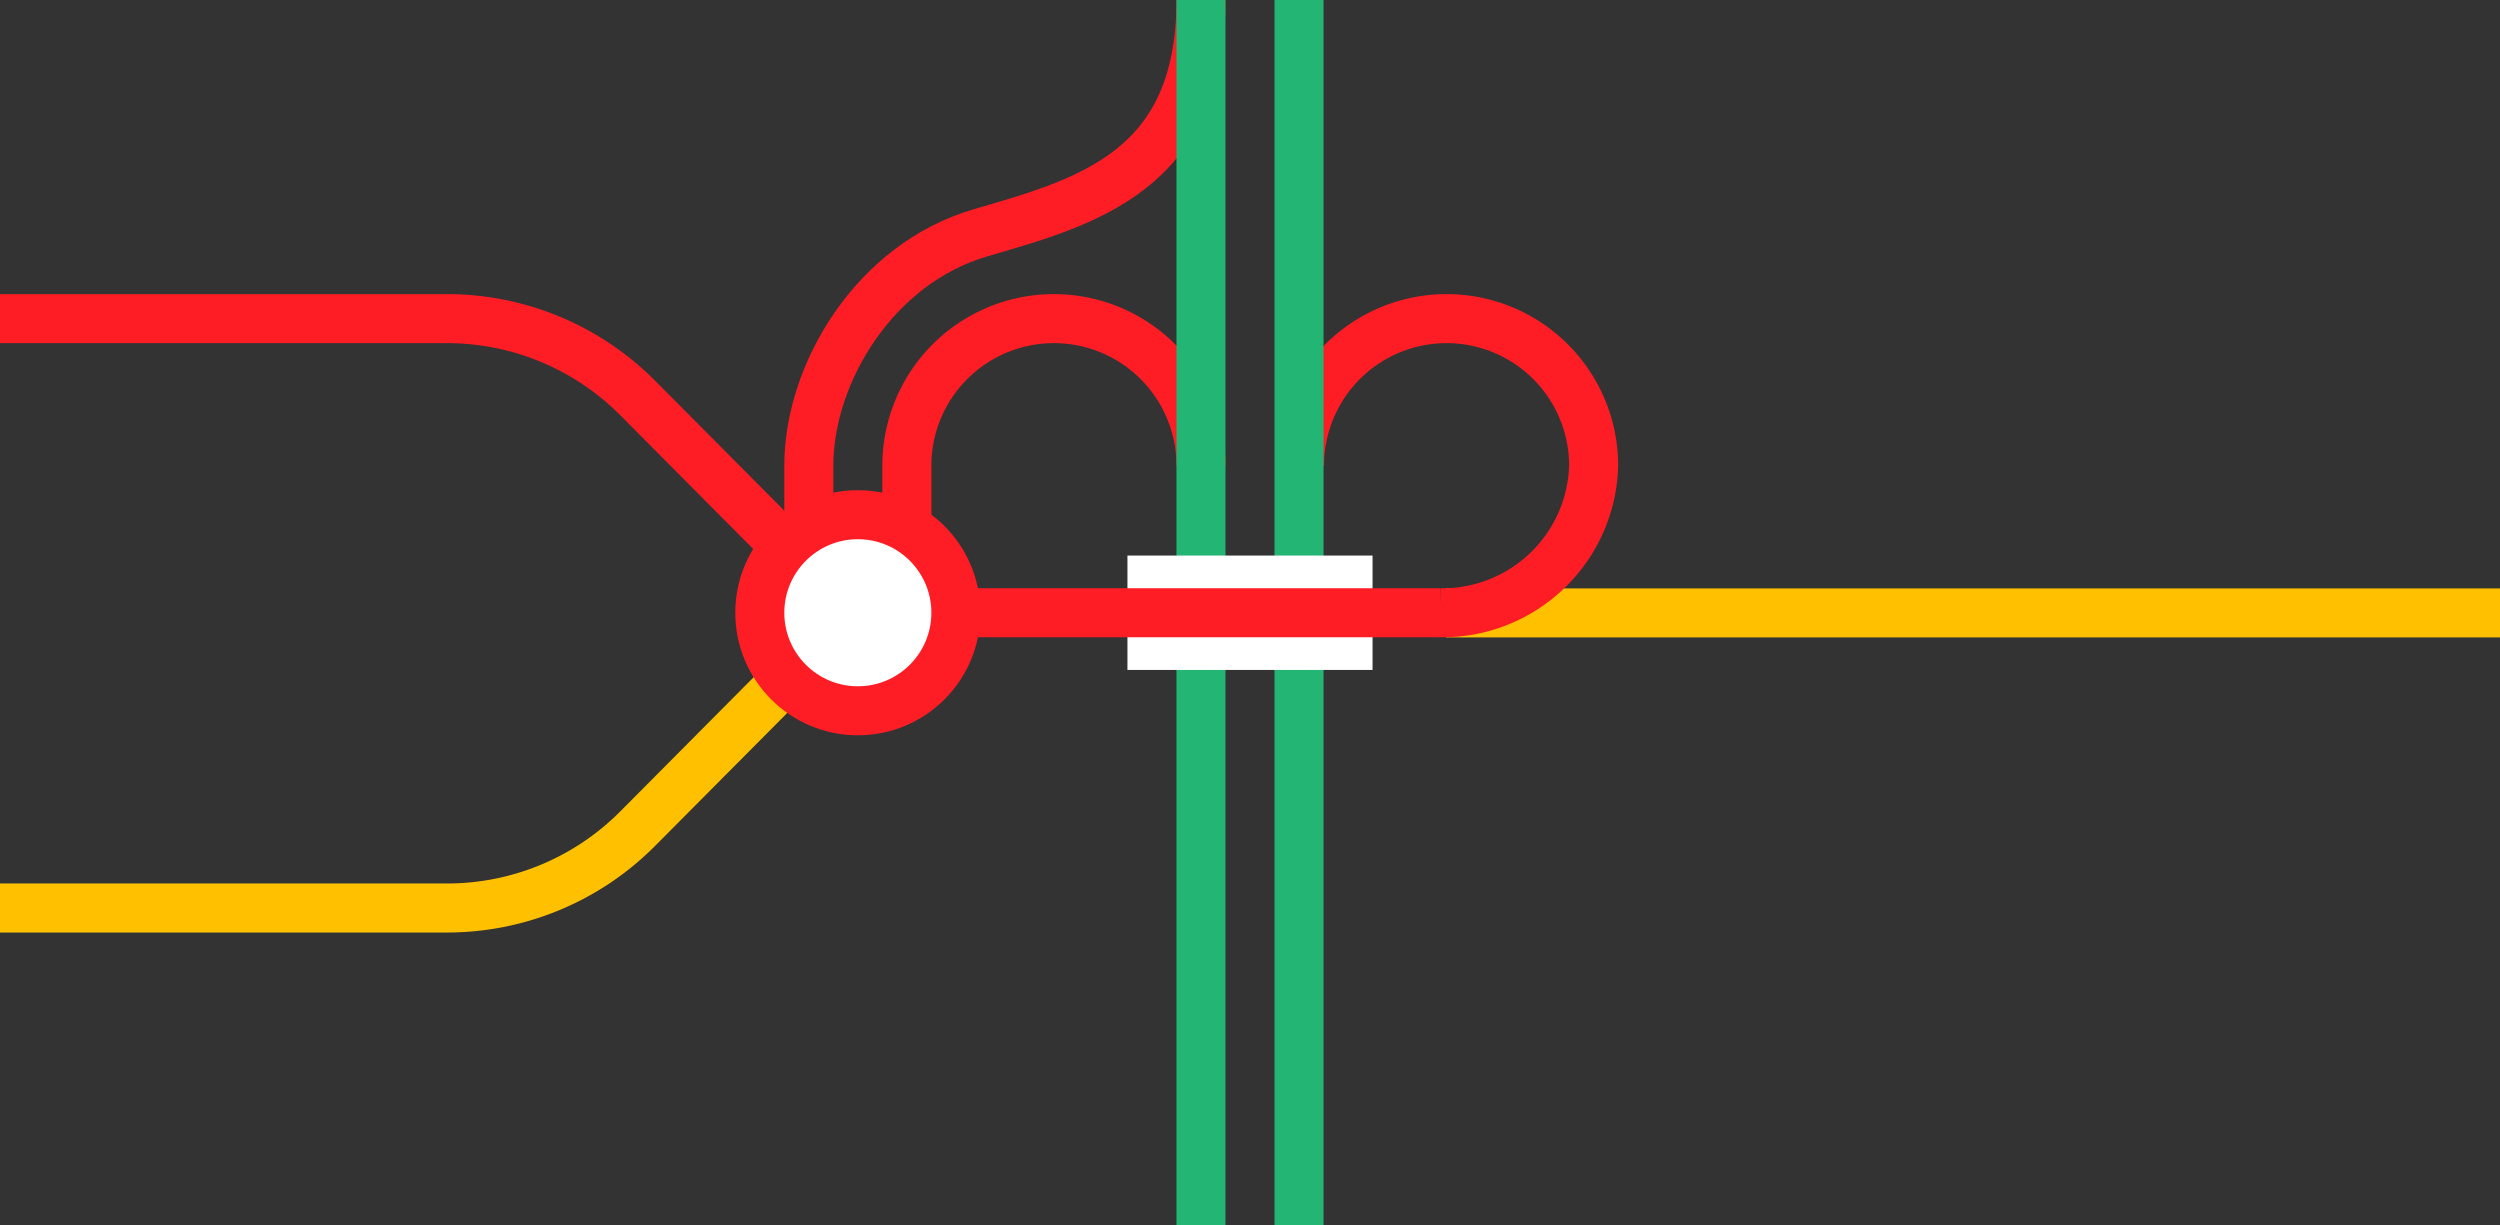 <svg viewBox="0 0 153 75" xmlns="http://www.w3.org/2000/svg"><rect x="0" y="0" width="153" height="75" fill="#333333" stroke="none"/><path d="m88.5 37.51h64.5" fill="#fff" stroke="#ffc000" stroke-miterlimit="10" stroke-width="3"/><g fill="none"><path d="m79.53 28.5a9 9 0 0 1 18 0 9.25 9.25 0 0 1 -9.41 9" stroke="#ff1d25" stroke-miterlimit="10" stroke-width="3"/><path d="m73.5 28.5a9 9 0 0 0 -18 0v7.5" stroke="#ff1d25" stroke-miterlimit="10" stroke-width="3"/><path d="m73.5 0c0 10.5-7 12.35-13.5 14.25s-10.5 8.63-10.5 14.25v7.5" stroke="#ff1d25" stroke-miterlimit="10" stroke-width="3"/><path d="m79.5 0v75" stroke="#22b573" stroke-miterlimit="10" stroke-width="3"/><path d="m73.5 0v75" stroke="#22b573" stroke-miterlimit="10" stroke-width="3"/><path d="m0 35.97h3v3h-3z"/><path d="m150 33.05h3v3h-3z"/></g><path d="m69 37.5h15" fill="#fff" stroke="#fff" stroke-miterlimit="10" stroke-width="7"/><path d="m52.5 37.5h35.63" fill="#fff" stroke="#ff1d25" stroke-miterlimit="10" stroke-width="3"/><path d="m0 55.57h27.33a16.45 16.45 0 0 0 11.67-4.83l13.13-13.21" fill="none" stroke="#ffc000" stroke-miterlimit="10" stroke-width="3"/><path d="m0 19.5h27.33a16.45 16.45 0 0 1 11.67 4.83l13.13 13.21" fill="none" stroke="#ff1d25" stroke-miterlimit="10" stroke-width="3"/><circle cx="52.5" cy="37.5" fill="#fff" r="6" stroke="#ff1d25" stroke-miterlimit="10" stroke-width="3"/></svg>